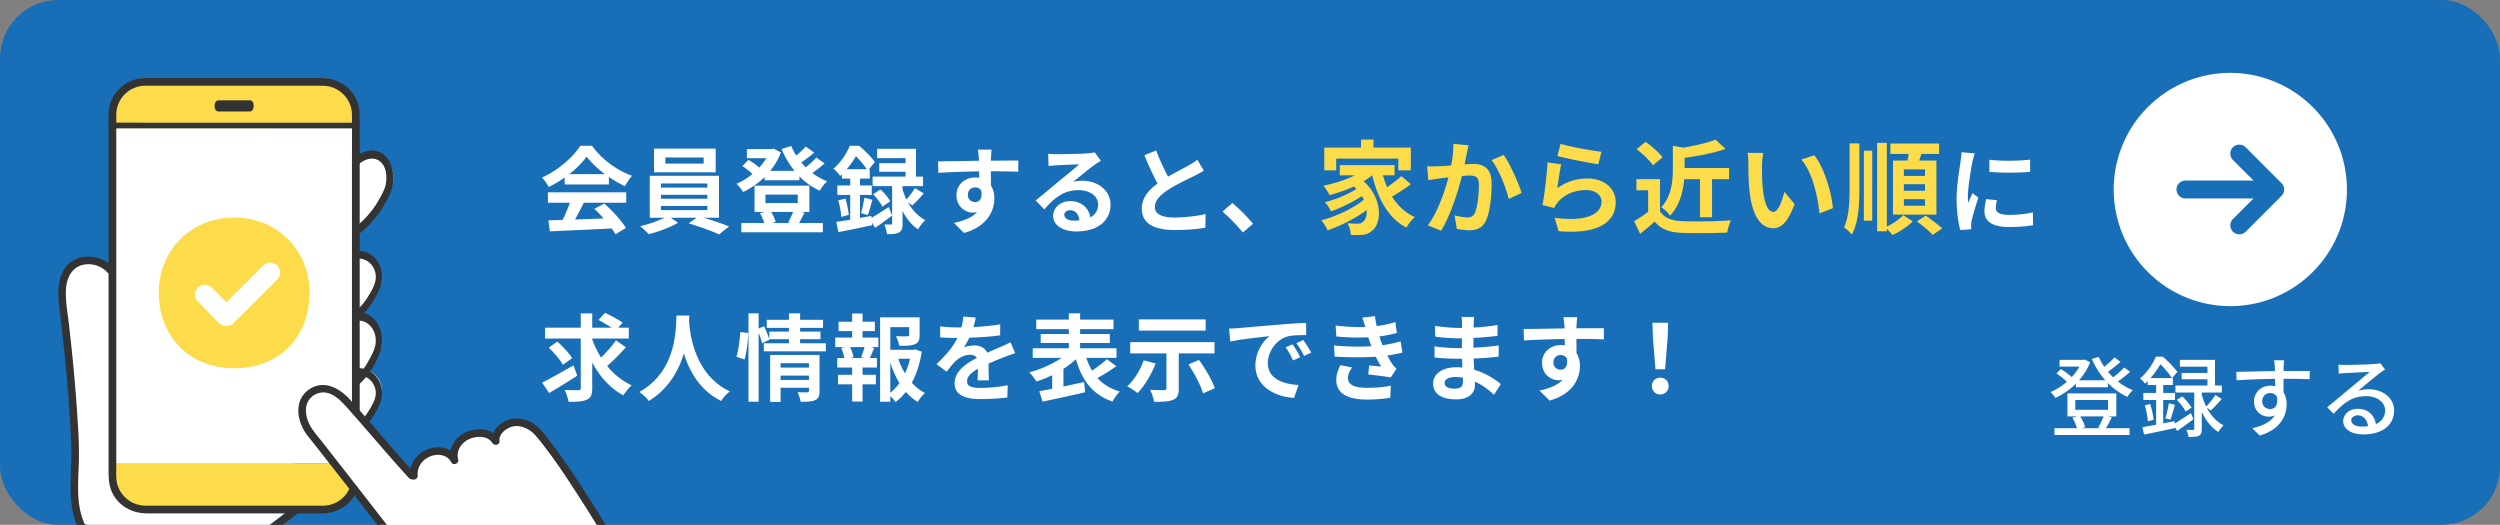 <svg xmlns="http://www.w3.org/2000/svg" width="343" height="72" fill="none"><rect width="100%" height="100%" fill="#808080" stroke="none"/><g clip-path="url(#a)"><rect width="343" height="72" fill="#186FB7" rx="8"/><path fill="#fff" d="m227.127 50.659-.351-4.446-.065-1.937h2.158l-.065 1.937-.351 4.446h-1.326Zm.663 3.458c-.663 0-1.144-.468-1.144-1.144 0-.69.494-1.157 1.144-1.157.65 0 1.144.468 1.144 1.157 0 .676-.494 1.144-1.144 1.144Zm-11.401-10.595c-.026.208-.078.91-.091 1.118 0 .104 0 .247-.013.403 1.313 0 3.094-.026 3.77-.013l-.013 1.534c-.78-.039-1.989-.065-3.757-.065 0 .663.013 1.378.013 1.95.312.494.468 1.105.468 1.781 0 1.69-.988 3.848-4.16 4.732l-1.391-1.378c1.313-.273 2.457-.702 3.172-1.482a2.78 2.78 0 0 1-.585.065c-1.001 0-2.236-.806-2.236-2.392 0-1.469 1.183-2.431 2.6-2.431.182 0 .351.013.52.039 0-.286 0-.585-.013-.871-1.963.026-3.991.104-5.59.195l-.039-1.573c1.482 0 3.848-.052 5.616-.078-.013-.169-.013-.299-.026-.403-.039-.533-.091-.975-.13-1.131h1.885Zm-3.263 6.227c0 .598.481.975 1.001.975.546 0 1.027-.416.845-1.56-.182-.299-.494-.455-.845-.455-.507 0-1.001.351-1.001 1.04Zm-14.924 2.781c0 .495.468.794 1.365.794.689 0 1.144-.195 1.144-.95 0-.142 0-.324-.013-.558a7.22 7.22 0 0 0-1.066-.091c-.923 0-1.43.364-1.43.806Zm4.069-9.047a8.78 8.78 0 0 0-.078.923c-.013.13-.013.325-.013.533a27.246 27.246 0 0 0 3.289-.351l-.013 1.495c-.858.104-2.041.22-3.302.286v1.339a39.999 39.999 0 0 0 3.471-.312l-.013 1.534c-1.17.13-2.184.22-3.432.26.026.494.052 1.027.091 1.547 1.638.468 2.886 1.339 3.64 1.963l-.936 1.456c-.702-.65-1.586-1.34-2.626-1.807.013.182.013.338.013.48 0 1.106-.845 1.964-2.561 1.964-2.08 0-3.172-.793-3.172-2.171 0-1.313 1.209-2.236 3.211-2.236.273 0 .546.013.806.039-.026-.403-.039-.82-.052-1.21h-.676c-.754 0-2.236-.064-3.094-.168l-.013-1.534c.845.156 2.444.247 3.133.247h.624c0-.43 0-.897.013-1.34h-.481c-.819 0-2.327-.116-3.185-.233l-.039-1.482c.936.156 2.418.286 3.211.286h.507v-.611c0-.247-.026-.65-.078-.897h1.755Zm-19.253 3.913c1.937.182 3.692.195 5.135.104-.065-.156-.117-.312-.169-.455-.104-.3-.182-.546-.26-.767a30.395 30.395 0 0 1-4.381-.117l-.091-1.495c1.547.182 2.873.234 4.069.195a47.82 47.82 0 0 0-.416-1.287l1.742-.195c.065.468.143.923.234 1.365a14.942 14.942 0 0 0 2.561-.56l.208 1.496c-.715.195-1.534.364-2.392.48.065.209.13.417.195.612.065.182.143.377.221.585 1.066-.13 1.846-.351 2.483-.52l.26 1.534c-.598.156-1.3.299-2.08.403.221.416.442.819.676 1.157.169.247.351.442.585.663l-.793 1.196c-.728-.143-2.132-.312-3.081-.416l.13-1.235c.546.052 1.248.117 1.638.156-.273-.455-.52-.91-.728-1.352-1.599.104-3.692.104-5.655-.013l-.091-1.534Zm2.496 3.016c-.312.429-.572.884-.572 1.443 0 .962.91 1.352 2.626 1.352 1.235 0 2.34-.104 3.263-.286l-.091 1.65c-.91.157-2.093.248-3.159.248-2.6 0-4.212-.767-4.238-2.626-.026-.832.26-1.47.559-2.093l1.612.312Zm-16.887-5.33a19.66 19.66 0 0 0 1.274-.065c1.092-.091 3.237-.286 5.616-.481a87.435 87.435 0 0 1 3.679-.234l.013 1.664c-.702.013-1.82.013-2.509.182-1.573.416-2.756 2.093-2.756 3.64 0 2.145 2.002 2.912 4.212 3.029l-.611 1.78c-2.73-.181-5.304-1.637-5.304-4.458 0-1.872 1.053-3.354 1.937-4.017-1.222.13-3.874.416-5.382.74l-.169-1.78Zm8.723 2.158c.325.468.793 1.26 1.04 1.768l-.988.442c-.325-.715-.598-1.222-1.014-1.807l.962-.403Zm1.456-.598c.325.455.819 1.222 1.092 1.729l-.975.468a11.436 11.436 0 0 0-1.066-1.755l.949-.442Zm-13.39-2.822v1.535h-9.165V43.82h9.165Zm-8.502 5.617 1.638.429c-.572 1.52-1.547 3.094-2.47 4.069a8.974 8.974 0 0 0-1.43-.923c.936-.858 1.807-2.236 2.262-3.575Zm9.711-.95h-4.901v4.824c0 .87-.182 1.3-.793 1.547-.598.247-1.456.273-2.587.273a6.65 6.65 0 0 0-.546-1.651c.741.039 1.651.052 1.898.039.247 0 .338-.065.338-.247v-4.784h-4.966V46.94h11.557v1.547Zm-3.575 1.509 1.456-.611c.858 1.196 1.794 2.769 2.158 3.874l-1.612.715c-.286-1.066-1.17-2.743-2.002-3.978Zm-11.18-.716 1.287.963a24.683 24.683 0 0 1-2.587 1.612c.767.858 1.781 1.495 3.068 1.859-.338.325-.78.949-1.001 1.378-2.743-.936-4.173-2.912-5.031-5.798-.494.468-1.079.91-1.703 1.313v2.418c.923-.195 1.898-.403 2.834-.611l.143 1.404c-2.041.48-4.225.936-5.837 1.287l-.455-1.43a93.934 93.934 0 0 0 1.768-.338v-1.86a14.9 14.9 0 0 1-2.158.859c-.221-.351-.663-.936-.988-1.248 1.547-.403 3.211-1.144 4.433-1.99h-3.952v-1.312h4.953v-.728h-3.861v-1.235h3.861v-.663h-4.472v-1.313h4.472v-.858h1.547v.858h4.576v1.313h-4.576v.663h4.069v1.235h-4.069v.728h4.992v1.313h-4.134a8.16 8.16 0 0 0 .78 1.742c.728-.481 1.508-1.066 2.041-1.56Zm-17.992-5.706c-.065.325-.156.754-.325 1.3 1.235-.065 2.535-.182 3.679-.377l-.013 1.508c-1.235.182-2.834.286-4.238.325a9.077 9.077 0 0 1-.741 1.326c.338-.156 1.04-.26 1.469-.26.793 0 1.443.338 1.729 1 .676-.311 1.222-.532 1.755-.766.507-.221.962-.43 1.443-.676l.65 1.508c-.416.117-1.105.377-1.547.546-.585.234-1.326.52-2.119.884.013.728.039 1.69.052 2.288h-1.56c.039-.39.052-1.014.065-1.586-.975.559-1.495 1.066-1.495 1.716 0 .715.611.91 1.885.91 1.105 0 2.548-.143 3.692-.364l-.052 1.677c-.858.117-2.457.22-3.679.22-2.041 0-3.549-.493-3.549-2.17 0-1.664 1.56-2.704 3.042-3.471-.195-.325-.546-.442-.91-.442-.728 0-1.534.416-2.028.897-.39.39-.767.858-1.209 1.43l-1.391-1.04c1.365-1.261 2.288-2.418 2.873-3.588h-.169c-.533 0-1.482-.026-2.197-.078V44.77c.663.104 1.625.156 2.288.156h.624c.143-.52.234-1.027.26-1.495l1.716.143Zm-15.314 5.551-.416-.117c.156-.39.351-.95.468-1.391h-1.976c.221.468.403 1.027.455 1.39l-.416.118h1.885Zm-.221-3.705v.897h2.171v1.3h-1.079l.507.13c-.221.48-.416.988-.598 1.378h.975v1.3h-1.976v1h1.833v1.3h-1.833v2.367h-1.43v-2.366h-1.937v-1.3h1.937v-1.001h-2.041v-1.3h.975a7.405 7.405 0 0 0-.429-1.391l.468-.117h-1.287v-1.3h2.314v-.897h-1.859v-1.274h1.859v-1.131h1.43v1.13h1.69v1.275h-1.69Zm3.809 4.329v4.134a6.736 6.736 0 0 0 1.248-1.326c-.507-.832-.923-1.781-1.248-2.808Zm2.704-.533h-1.612c.234.715.546 1.39.923 2.015a9.445 9.445 0 0 0 .689-2.015Zm.689-1.287.923.325c-.247 1.573-.702 3.029-1.365 4.25.533.586 1.131 1.08 1.807 1.418-.338.286-.78.832-1.001 1.222a6.833 6.833 0 0 1-1.625-1.378 7.177 7.177 0 0 1-1.417 1.39 4.486 4.486 0 0 0-.715-.805v.767h-1.404V43.535h5.421v2.444c0 .663-.143 1.04-.65 1.248-.494.208-1.196.22-2.145.22-.065-.415-.26-.948-.442-1.325.637.026 1.352.026 1.547.026.195-.013.26-.052.26-.195v-1.066h-2.587v3.107h3.133l.26-.065Zm-23.387 1.391-1.118-.377c.273-.884.468-2.34.533-3.393l1.092.143c-.026 1.079-.234 2.626-.507 3.627Zm4.94 2.808h3.887v-.598h-3.887v.598Zm3.887-2.301h-3.887v.61h3.887v-.61Zm1.456-1.131v4.953c0 .676-.13 1.04-.598 1.248-.455.22-1.105.22-2.002.22-.052-.376-.234-.935-.416-1.312.533.039 1.144.026 1.313.026.182 0 .247-.052.247-.208v-.43h-3.887v1.95h-1.43v-6.447h6.773Zm-2.665-1.6h3.536v1.106h-8.515v-1.105h3.445v-.56h-2.691l.026.066-1.014.494a10.869 10.869 0 0 0-.481-1.43v9.45h-1.391V42.99h1.391v2.08l.741-.312c.273.559.572 1.287.728 1.768v-1.027h2.691v-.52H105.2v-1.105h3.042v-.884h1.534v.884h3.146v1.105h-3.146v.52h2.795v1.04h-2.795v.559ZM92.81 43.288h1.769c-.013.208-.026.468-.04.74.105 1.795.755 7.398 5.604 9.673-.481.364-.95.897-1.196 1.313-2.938-1.456-4.394-4.134-5.122-6.526-.702 2.34-2.067 4.849-4.81 6.526-.273-.403-.78-.871-1.3-1.235 5.187-2.873 5.005-8.775 5.096-10.491Zm-14.13 6.838.52 1.417a93.647 93.647 0 0 1-3.861 2.379l-.962-1.43c1.079-.533 2.756-1.47 4.303-2.366Zm-.182-.988-1.261.91c-.364-.65-1.235-1.664-1.95-2.353l1.183-.832c.728.663 1.625 1.599 2.028 2.275Zm6.006-2.444 1.365.949a29.953 29.953 0 0 1-2.561 2.574c.923 1.13 2.054 2.054 3.367 2.652-.377.312-.884.936-1.144 1.378-1.82-.975-3.224-2.561-4.277-4.498v3.484c0 .91-.169 1.339-.715 1.586-.546.273-1.378.325-2.535.312-.065-.442-.299-1.157-.533-1.625.793.039 1.612.026 1.872.026.247 0 .338-.078.338-.312v-6.773H74.78v-1.495h4.901v-1.95h1.573v1.95h2.652a17.948 17.948 0 0 0-1.794-1.053l.897-.975c.78.364 1.872.936 2.418 1.352l-.598.676h1.443v1.495h-5.018v.13c.312.87.728 1.703 1.209 2.483.728-.702 1.534-1.612 2.041-2.366Zm188.439-24.781c1.599.22 4.186.156 5.59-.013v1.677c-1.599.143-3.952.156-5.59 0v-1.664Zm1.04 5.55c-.104.43-.156.742-.156 1.093 0 .572.494.923 1.82.923 1.157 0 2.119-.104 3.263-.338l.026 1.755c-.845.156-1.885.247-3.354.247-2.236 0-3.315-.793-3.315-2.132 0-.507.078-1.027.221-1.69l1.495.143Zm-3.042-6.421c-.104.273-.273.923-.325 1.157-.169.87-.624 3.47-.624 4.77 0 .248.013.586.052.846.195-.442.403-.897.585-1.326l.806.637c-.364 1.079-.793 2.496-.936 3.185a3.923 3.923 0 0 0-.065.61c0 .144.013.352.026.534l-1.508.104c-.26-.897-.507-2.483-.507-4.251 0-1.95.403-4.147.546-5.148.039-.364.117-.858.13-1.274l1.82.156Z"/><path fill="#FCDC4A" d="M264.109 24.14v-.896h-2.898v.896h2.898Zm0 2.03v-.896h-2.898v.896h2.898Zm0 2.058v-.896h-2.898v.896h2.898Zm-4.396-6.202h2.002c.056-.294.112-.616.154-.91h-2.506v-1.428h6.678v1.428h-2.408c-.112.308-.224.616-.322.91h2.366v7.42h-5.964v-7.42Zm-5.95 3.71v-6.062h1.344v6.076c0 2.478-.112 4.69-1.036 6.426a5.034 5.034 0 0 0-1.078-.966c.686-1.498.77-3.36.77-5.474Zm1.96 4.536v-9.604h1.148v9.604h-1.148Zm3.15-10.668v11.494c.84-.406 1.764-1.05 2.24-1.582l1.316.854c-.7.7-1.834 1.456-2.786 1.876a8.141 8.141 0 0 0-.77-.854v.336h-1.33V19.604h1.33Zm4.116 10.766 1.218-.784c.714.504 1.736 1.232 2.254 1.75l-1.302.896c-.448-.532-1.428-1.302-2.17-1.862Zm-21.07-9.38a11.327 11.327 0 0 0-.168 1.708c-.014.91 0 1.96.084 2.968.196 2.016.616 3.402 1.498 3.402.658 0 1.218-1.638 1.484-2.758l1.4 1.708c-.924 2.436-1.806 3.29-2.926 3.29-1.54 0-2.87-1.386-3.262-5.138-.14-1.288-.154-2.926-.154-3.78 0-.392-.028-.994-.112-1.428l2.156.028Zm7 .322c1.33 1.61 2.394 5.11 2.548 7.252l-1.834.714c-.224-2.254-.966-5.656-2.492-7.392l1.778-.574Zm-15.68 3.276h-2.17c-.14 1.652-.602 3.612-1.946 4.998-.224-.364-.812-.938-1.204-1.148 1.428-1.526 1.596-3.626 1.596-5.25v-3.192l1.428.266c1.652-.28 3.346-.672 4.424-1.106l1.372 1.274c-1.624.574-3.71.966-5.614 1.218v1.4h6.104v1.54h-2.338v5.222h-1.652v-5.222Zm-5.138-3.01-1.316 1.106c-.434-.672-1.428-1.596-2.254-2.212l1.232-1.008c.84.588 1.862 1.456 2.338 2.114Zm-.35 2.996v4.396c.574.938 1.624 1.316 3.08 1.372 1.638.07 4.788.028 6.65-.112a8.72 8.72 0 0 0-.518 1.68c-1.68.084-4.494.112-6.16.042-1.722-.07-2.87-.462-3.78-1.554a34.027 34.027 0 0 1-2.002 1.68l-.812-1.736c.602-.35 1.302-.812 1.918-1.288V26.1h-1.61v-1.526h3.234Zm-13.636-4.844c1.33.42 4.382.952 5.6 1.092l-.42 1.708c-1.414-.182-4.536-.84-5.628-1.12l.448-1.68Zm.084 2.814c-.182.77-.434 2.478-.532 3.276 1.274-.924 2.66-1.33 4.13-1.33 2.45 0 3.878 1.512 3.878 3.206 0 2.548-2.016 4.508-7.84 4.018l-.532-1.834c4.2.574 6.426-.448 6.426-2.226 0-.91-.868-1.582-2.086-1.582-1.582 0-3.01.588-3.892 1.652a3.392 3.392 0 0 0-.518.812l-1.61-.406c.28-1.372.602-4.116.7-5.852l1.876.266Zm-12.712-2.604c-.084.364-.182.812-.252 1.162-.098.42-.196.938-.294 1.442.462-.028.882-.056 1.176-.056 1.484 0 2.534.658 2.534 2.674 0 1.652-.196 3.92-.798 5.138-.462.98-1.246 1.288-2.296 1.288-.546 0-1.204-.098-1.68-.196l-.308-1.848c.546.154 1.344.294 1.722.294.462 0 .826-.14 1.05-.602.378-.798.56-2.492.56-3.878 0-1.12-.476-1.274-1.358-1.274-.224 0-.574.028-.966.056-.532 2.128-1.568 5.446-2.856 7.504l-1.82-.728c1.358-1.834 2.324-4.662 2.828-6.58-.504.056-.938.112-1.204.14-.392.07-1.134.168-1.554.238l-.168-1.904c.504.042.98.014 1.498 0a43.785 43.785 0 0 0 1.806-.112c.196-1.064.308-2.086.294-2.968l2.086.21Zm4.816 1.316c.868 1.204 2.044 3.878 2.464 5.208l-1.778.826c-.364-1.554-1.358-4.088-2.352-5.32l1.666-.714Zm-22.974.504v1.61h-1.638v-3.122h5.04v-1.092h1.708v1.092h5.124v3.122h-1.708v-1.61h-8.526Zm8.932 2.394 1.302 1.12a25.433 25.433 0 0 1-2.576 1.694c.77 1.232 1.806 2.226 3.122 2.814-.364.322-.896.98-1.162 1.442-2.492-1.33-3.878-3.906-4.676-7.168h-.028a9 9 0 0 1-1.162.812c2.632 2.296 2.534 5.782 1.148 6.79-.518.448-.98.588-1.708.588-.35.014-.784 0-1.19-.028-.028-.462-.168-1.134-.476-1.596.532.042.98.07 1.344.07.35 0 .616-.042.84-.294.322-.252.518-.826.462-1.568-1.526 1.12-3.598 2.17-5.348 2.772-.196-.42-.56-1.022-.868-1.386 2.016-.504 4.452-1.652 5.838-2.828-.084-.168-.168-.336-.266-.49-1.19.798-2.912 1.638-4.242 2.1-.182-.364-.532-.938-.84-1.26 1.414-.336 3.276-1.106 4.326-1.82-.112-.112-.224-.224-.35-.336-1.064.49-2.212.896-3.318 1.19a9.871 9.871 0 0 0-.854-1.302c1.498-.294 3.052-.784 4.284-1.414h-2.044v-1.4h7.518v1.4h-1.596c.154.56.35 1.106.574 1.624.7-.476 1.442-1.05 1.946-1.526Z"/><path fill="#fff" d="M170.524 31.897a25.474 25.474 0 0 0-2.795-2.873l1.352-1.17c.923.754 2.184 2.041 2.834 2.847l-1.391 1.196ZM158.63 20.639c.494 1.352 1.105 2.6 1.625 3.6 1.066-.623 2.197-1.182 2.808-1.533.494-.286.871-.507 1.209-.793l.897 1.508c-.39.234-.806.455-1.287.702-.806.403-2.444 1.157-3.627 1.924-1.079.715-1.807 1.456-1.807 2.366 0 .936.897 1.43 2.704 1.43 1.339 0 3.094-.195 4.251-.481l-.026 1.872c-1.105.195-2.483.325-4.173.325-2.587 0-4.55-.715-4.55-2.951 0-1.43.91-2.51 2.158-3.432-.598-1.105-1.222-2.496-1.807-3.874l1.625-.663Zm-12.61 8.827c0 .48.533.806 1.313.806.273 0 .52-.013.754-.04-.078-.844-.559-1.39-1.261-1.39-.494 0-.806.299-.806.624Zm-2.21-8.372c.364.052.819.065 1.183.065.689 0 3.471-.052 4.212-.117.533-.052.832-.091.988-.143l.845 1.157c-.299.195-.611.377-.91.598-.702.494-2.067 1.638-2.886 2.288a5.078 5.078 0 0 1 1.235-.143c2.21 0 3.887 1.378 3.887 3.276 0 2.054-1.56 3.679-4.706 3.679-1.807 0-3.172-.832-3.172-2.132 0-1.053.949-2.028 2.327-2.028 1.612 0 2.587.988 2.769 2.223.715-.377 1.079-.975 1.079-1.768 0-1.17-1.17-1.963-2.704-1.963-1.989 0-3.289 1.053-4.68 2.639l-1.183-1.222c.923-.741 2.496-2.067 3.263-2.704.728-.598 2.08-1.69 2.717-2.25-.663.014-2.457.092-3.146.13a22.42 22.42 0 0 0-1.066.105l-.052-1.69Zm-7.761-.572c-.026.208-.078.91-.091 1.118 0 .104 0 .247-.013.403 1.313 0 3.094-.026 3.77-.013l-.013 1.534c-.78-.039-1.989-.065-3.757-.065 0 .663.013 1.378.013 1.95.312.494.468 1.105.468 1.781 0 1.69-.988 3.848-4.16 4.732l-1.391-1.378c1.313-.273 2.457-.702 3.172-1.482a2.78 2.78 0 0 1-.585.065c-1.001 0-2.236-.806-2.236-2.392 0-1.469 1.183-2.431 2.6-2.431.182 0 .351.013.52.039 0-.286 0-.585-.013-.871-1.963.026-3.991.104-5.59.195l-.039-1.573c1.482 0 3.848-.052 5.616-.078-.013-.169-.013-.299-.026-.403-.039-.533-.091-.975-.13-1.131h1.885Zm-3.263 6.227c0 .598.481.975 1.001.975.546 0 1.027-.416.845-1.56-.182-.299-.494-.455-.845-.455-.507 0-1.001.351-1.001 1.04Zm-16.614-3.536h2.743c-.364-.533-.936-1.261-1.482-1.781-.325.559-.741 1.17-1.261 1.781Zm3.38 6.409.026.26c.65-.377 1.508-.923 2.353-1.482l.468 1.17a57.838 57.838 0 0 1-2.34 1.69l-.429-.741.039.377c-1.612.338-3.328.702-4.641.949l-.286-1.404c.546-.078 1.196-.182 1.911-.299v-3.393h-1.768v-1.3h1.768V24.5h-1.144v-.585c-.078.078-.169.156-.247.234-.195-.299-.624-.806-.923-1.001 1.092-.923 1.846-2.145 2.249-3.146h1.274c.767.637 1.716 1.56 2.171 2.236l-.819.975h.117V24.5h-1.339v.949h1.612v1.3h-1.612v3.146l1.56-.273Zm5.629-1.443-.611-.403c.546.962 1.326 1.872 2.379 2.418-.312.273-.767.871-.988 1.274-.923-.598-1.625-1.534-2.132-2.509v1.703c0 .65-.091 1.014-.494 1.222-.403.221-.91.247-1.638.247-.039-.39-.195-.936-.364-1.339.364.026.754.013.884.013.143 0 .182-.039.182-.169V25.54h-2.678v-1.313h4.524v-.663h-3.614v-1.17h3.614v-.702h-3.9v-1.274h5.33v3.809h.962v1.313h-2.808v.429c.13.442.299.923.533 1.391.403-.442.884-1.079 1.17-1.56l1.209.741a24.484 24.484 0 0 1-1.56 1.638Zm-10.166-.689.988-.247c.208.715.39 1.638.455 2.236l-1.04.286c-.026-.624-.208-1.56-.403-2.275Zm4.056 2.015-.936-.26a15.94 15.94 0 0 0 .455-2.106l1.118.273c-.234.728-.442 1.56-.637 2.093Zm.715-2.86 1.014-.65c.52.455 1.092 1.144 1.339 1.638l-1.079.715c-.221-.481-.78-1.196-1.274-1.703Zm-10.972 2.431h-3.016c.286.442.52.988.624 1.378l-.494.143h2.561l-.351-.078c.221-.39.494-.975.676-1.443Zm-3.796-2.38v1.158h4.433v-1.157h-4.433Zm4.862 2.38.507.104c-.273.533-.533 1.04-.754 1.417h3.263v1.274h-11.18v-1.274h3.146a6.22 6.22 0 0 0-.598-1.352l.676-.17h-1.417v-3.6h7.527v3.6h-1.17Zm2.119-7.462 1.131.806a20.28 20.28 0 0 1-1.677 1.326 9.193 9.193 0 0 0 2.041 1.13c-.351.287-.793.885-1.027 1.288a9.243 9.243 0 0 1-2.782-1.963v.533h-4.784v-.442a11.429 11.429 0 0 1-2.938 2.054c-.208-.338-.611-.871-.923-1.131.754-.312 1.508-.78 2.197-1.34a9.056 9.056 0 0 0-1.391-1.091l.845-.845c.494.286 1.105.689 1.469 1.053.377-.403.702-.845.975-1.287h-2.665v-1.248h3.406l.26-.065 1.001.52a8.751 8.751 0 0 1-1.469 2.535h3.341a12.554 12.554 0 0 1-1.781-3.003l1.326-.416c.195.455.416.897.689 1.313.481-.39.962-.845 1.3-1.235l1.17.832c-.559.468-1.209.962-1.781 1.352.195.234.403.455.611.663.533-.416 1.092-.923 1.456-1.34Zm-15.458.832V21.6H91.29v.845h5.251Zm1.651-2.054v3.25H89.73v-3.25h8.462Zm-7.513 7.865v.572h6.37v-.572h-6.37Zm0-1.534v.546h6.37v-.546h-6.37Zm0-1.547v.559h6.37v-.56h-6.37Zm7.968 4.693h-2.106c1.222.364 2.588.832 3.485 1.196l-1.365 1.092c-1.002-.468-2.796-1.105-4.174-1.508l1.093-.78h-3.55l1.001.702c-1.053.61-2.717 1.235-4.03 1.56-.285-.325-.819-.806-1.17-1.105 1.132-.247 2.47-.715 3.355-1.157h-2.042v-5.746h9.503v5.746Zm-20.539-5.98h4.875c-1.001-.754-1.898-1.599-2.496-2.405-.56.793-1.391 1.638-2.38 2.405Zm-.637 1.417v-.949a15.01 15.01 0 0 1-2.197 1.3 6.04 6.04 0 0 0-.91-1.3c2.21-.975 4.277-2.821 5.252-4.355h1.612c1.378 1.911 3.445 3.393 5.499 4.121-.39.403-.728.962-1.001 1.417a15.71 15.71 0 0 1-2.184-1.261v1.027H77.47Zm-2.301 2.509v-1.43h10.75v1.43h-5.823a75.934 75.934 0 0 1-1.196 2.301c1.248-.039 2.587-.091 3.913-.143a15.495 15.495 0 0 0-1.274-1.326l1.365-.715c1.157 1.014 2.366 2.366 2.977 3.341l-1.443.871a6.892 6.892 0 0 0-.52-.806c-3.055.169-6.266.299-8.476.403l-.208-1.508 1.963-.065c.35-.728.715-1.586.988-2.353H75.17ZM50.583 57.407c.388-.482.744-.991 1.065-1.523.365-.535.62-1.14.75-1.78a3.232 3.232 0 0 0-.212-1.593 3.13 3.13 0 0 0-.946-1.275 3.134 3.134 0 0 0-3.44-.354c-.825.423-1.485 1.121-2.075 1.852a9.001 9.001 0 0 0-1.333 2.108 4.511 4.511 0 0 0-.355 2.463c.042.364.154.716.33 1.034.177.319.413.597.696.819a2.566 2.566 0 0 0 2.004.526 4.204 4.204 0 0 0 1.672-.616 7.366 7.366 0 0 0 1.844-1.66Zm0-15.89c.388-.442.744-.908 1.065-1.396.365-.49.62-1.046.75-1.632a2.737 2.737 0 0 0-.212-1.46 2.902 2.902 0 0 0-.946-1.169 3.378 3.378 0 0 0-3.44-.324c-.825.388-1.485 1.028-2.075 1.697a8.189 8.189 0 0 0-1.333 1.933 3.826 3.826 0 0 0-.355 2.257c.042.334.154.657.33.948.177.292.413.548.696.751.283.204.606.351.95.434.344.083.703.1 1.054.049a4.449 4.449 0 0 0 1.672-.566 7.183 7.183 0 0 0 1.844-1.522Z"/><path fill="#fff" d="M50.583 50.515c.388-.482.744-.991 1.065-1.523.365-.535.62-1.14.75-1.781a3.232 3.232 0 0 0-.212-1.592 3.13 3.13 0 0 0-.946-1.276 3.133 3.133 0 0 0-3.44-.354c-.825.424-1.485 1.122-2.075 1.853a9.001 9.001 0 0 0-1.333 2.108 4.511 4.511 0 0 0-.355 2.463c.042.364.154.716.33 1.034.177.318.413.597.696.819a2.602 2.602 0 0 0 2.004.526 4.205 4.205 0 0 0 1.672-.616 7.36 7.36 0 0 0 1.844-1.661Zm-4.697-25.692c-.4.46-.766.944-1.096 1.452a4.45 4.45 0 0 0-.77 1.696 2.872 2.872 0 0 0 .216 1.516c.209.48.544.898.974 1.216a3.445 3.445 0 0 0 3.54.337c.848-.404 2.568-1.928 3.175-2.624a16.364 16.364 0 0 0 1.615-2.357 3.838 3.838 0 0 0 .343-2.454 2.492 2.492 0 0 0-.438-1.064 2.631 2.631 0 0 0-.88-.774 3.014 3.014 0 0 0-1.778-.32 4.551 4.551 0 0 0-1.721.587c-.728.41-2.634 2.17-3.18 2.79ZM11.47 71.882c-1.616-3.275-.735-7.287-.904-11.021-.246-5.397-.638-10.313-1.644-18.457-.201-1.628-.335-3.258.441-4.71.777-1.451 2.51-2.006 4.122-1.579 1.457.386 2.33 1.277 2.885 2.655l26.86 27.957A63.625 63.625 0 0 1 31.295 75.8l-19.824-3.918Z"/><path fill="#fff" d="m47.661 17.594-31.907.002h-.095v45.95h.095l32.805-.003h.032V17.595h-.93v-.001Z"/><path fill="#fff" d="M69.469 88.819c-3.709-.315-8.323-1.284-11.586-3.447-1.365-.906-4.434-4.264-7.835-7.53-1.04-.998-1.6-2.16-1.196-3.535.117-.39.332-.744.625-1.03a2.433 2.433 0 0 1 1.05-.6 8.322 8.322 0 0 1 1.913-.32l.129-.012c-2.769-3.599-6.962-9.06-9.79-12.692-1.02-1.313-1.82-4.032.017-5.43 1.782-1.355 3.596-.327 4.919 1.123 2.101 2.305 6.695 7.837 8.866 10.19-.116-1.32.59-2.595 2.256-3.178 1.301-.456 2.722-.06 3.316 1.08-.37-1.183.295-2.645 1.72-3.3 1.425-.656 3.172-.503 3.915.709-.136-1.142.91-2.04 1.938-2.402 1.105-.39 2.767-.046 3.98 1.384 2.359 2.781 4.27 5.711 5.93 8.244 2.423 3.7 4.07 6.49 4.949 8.062L69.469 88.82Z"/><path fill="#fff" d="M69.469 88.819c-3.709-.315-8.323-1.284-11.586-3.447-1.365-.906-4.434-4.264-7.835-7.53-1.04-.998-1.6-2.16-1.196-3.535.117-.39.332-.744.625-1.03a2.433 2.433 0 0 1 1.05-.6 8.322 8.322 0 0 1 1.913-.32l.129-.012c-2.769-3.599-6.962-9.06-9.79-12.692-1.02-1.313-1.82-4.032.017-5.43 1.782-1.355 3.596-.327 4.919 1.123 2.101 2.305 6.695 7.837 8.866 10.19-.116-1.32.59-2.595 2.256-3.178 1.301-.456 2.722-.06 3.316 1.08-.37-1.183.295-2.645 1.72-3.3 1.425-.656 3.172-.503 3.915.709-.136-1.142.91-2.04 1.938-2.402 1.105-.39 2.767-.046 3.98 1.384 2.359 2.781 4.27 5.711 5.93 8.244 2.423 3.7 4.07 6.49 4.949 8.062L69.469 88.82Z"/><path fill="#FCDC4A" d="M46.01 63.544c-10.193 0-22.194 0-30.351.002v1.735c0 .577.116 1.148.343 1.68.226.533.558 1.017.976 1.425.418.407.915.73 1.462.951.546.22 1.132.334 1.724.334h24.221c.913 0 1.803-.27 2.554-.775a4.407 4.407 0 0 0 1.652-2.049l-2.581-3.303Zm2.58-47.668c0-.68-.115-1.352-.34-1.98a5.296 5.296 0 0 0-.967-1.68 4.485 4.485 0 0 0-1.448-1.121 3.938 3.938 0 0 0-1.709-.394H20.123c-.586 0-1.167.134-1.708.394a4.485 4.485 0 0 0-1.449 1.122 5.296 5.296 0 0 0-.968 1.679 5.9 5.9 0 0 0-.34 1.98v1.718l32.933-.001v-1.717ZM32.123 29.848c-6.113 0-10.338 4.72-10.338 10.243 0 6.18 4.316 10.435 10.339 10.435 6.255 0 10.339-4.296 10.339-10.435 0-5.561-4.248-10.243-10.34-10.243Zm5.908 8.498a370.863 370.863 0 0 1-6.027 6.01 1.385 1.385 0 0 1-1.924 0c-.984-.982-1.947-1.983-2.931-2.965a1.356 1.356 0 0 1 1.483-2.217c.165.07.315.171.441.299.665.663 1.322 1.334 1.98 2.004a449.552 449.552 0 0 0 5.053-5.05 1.361 1.361 0 0 1 2.22 1.479 1.354 1.354 0 0 1-.295.44Z"/><path fill="#333" d="M31.774 76.491a63.97 63.97 0 0 0 8.982-5.994c.524-.416-.237-1.112-.758-.699a62.387 62.387 0 0 1-8.765 5.84c-.592.325-.054 1.18.54.853Zm-20.132-4.549c-1.246-2.634-.904-5.711-.822-8.534.07-2.432-.109-4.872-.271-7.298-.165-2.464-.38-4.923-.63-7.379a301.976 301.976 0 0 0-.476-4.366c-.18-1.569-.497-3.183-.382-4.767.1-1.39.715-2.787 2.125-3.214a3.532 3.532 0 0 1 1.94.006c.634.182 1.206.54 1.65 1.03.454.507 1.194-.244.742-.748-1.842-2.053-5.602-2.031-6.909.615-.72 1.458-.677 3.09-.498 4.667.187 1.653.39 3.303.57 4.956.288 2.669.542 5.342.738 8.02.085 1.162.16 2.326.224 3.49.07 1.275.155 2.554.15 3.83-.013 3.417-.568 7.028.944 10.226a.53.53 0 0 0 .717.19.54.54 0 0 0 .188-.724Zm38.895-13.915a11.98 11.98 0 0 0 1.429-2.263 3.97 3.97 0 0 0 .404-2.48c-.309-1.72-1.815-2.911-3.34-2.743a.427.427 0 0 0-.307.15.538.538 0 0 0-.002.7.418.418 0 0 0 .309.147c1.177-.13 2.316.725 2.506 2.088.091.648-.124 1.243-.408 1.793a11.19 11.19 0 0 1-1.212 1.903c-.381.472.238 1.179.62.705ZM49.25 43.549a7.476 7.476 0 0 0 1.61-1.737c.49-.686.908-1.44 1.246-2.246.302-.71.39-1.52.248-2.296-.14-.777-.502-1.472-1.024-1.971-.646-.622-1.47-.924-2.3-.843a.42.42 0 0 0-.307.156.576.576 0 0 0-.002.73.41.41 0 0 0 .308.153c1.33-.149 2.682 1.093 2.514 2.778-.088.888-.63 1.729-1.06 2.43a7.11 7.11 0 0 1-1.675 1.948c-.472.361-.033 1.261.442.897Z"/><path fill="#333" d="M49.028 44.007c1.33-.165 2.674 1.179 2.515 2.997-.082.95-.614 1.848-1.036 2.599a7.592 7.592 0 0 1-1.7 2.156c-.473.39-.034 1.365.443.972a7.866 7.866 0 0 0 1.638-1.923c.488-.744.903-1.563 1.236-2.437a4.765 4.765 0 0 0 .21-2.56c-.158-.792-.51-1.498-1.003-2.015-.646-.676-1.471-1.004-2.302-.915a.41.41 0 0 0-.306.17.667.667 0 0 0-.003.79.4.4 0 0 0 .31.166h-.002Zm.264-21.547c.752-.593 1.81-.976 2.662-.444.737.461 1.039 1.334 1.053 2.286a4.233 4.233 0 0 1-.213 1.483c-.197.488-.426.956-.685 1.4-.395.745-.86 1.434-1.39 2.053a11.054 11.054 0 0 1-1.902 1.861c-.521.367-.048 1.332.475.964a11.968 11.968 0 0 0 2.024-1.956 12.89 12.89 0 0 0 1.651-2.443c.303-.522.558-1.08.762-1.666.177-.604.25-1.243.214-1.88-.055-1.212-.485-2.319-1.376-2.972-1.159-.849-2.668-.503-3.75.35-.502.396-.03 1.364.476.964Zm-19.339-7.164c1.447 0 2.895 0 4.343-.003.678 0 .679-1.528 0-1.528-1.448 0-2.896 0-4.343.003-.678 0-.68 1.528 0 1.528Z"/><path fill="#333" d="M49.35 56.284V16.5a9.453 9.453 0 0 0-.092-1.717c-.432-2.365-2.601-4.063-4.988-4.077-2.02-.013-4.042 0-6.063 0H20.189a6.484 6.484 0 0 0-1.27.106 5.067 5.067 0 0 0-2.899 1.76 5.01 5.01 0 0 0-1.125 3.184c-.002.222 0 .443 0 .664v48.304c0 1.05.075 2.055.578 3.018.906 1.734 2.724 2.692 4.654 2.692H43.95c.913.03 1.82-.16 2.644-.55a4.923 4.923 0 0 0 1.51-1.174c.208-.238.394-.494.556-.765.151-.257.392-.628.392-.931 0-.678-1.06-.68-1.06 0 0-.144-.042.015-.057.038-.045.066-.074.15-.11.22a4.008 4.008 0 0 1-2.489 1.973c-.661.177-1.348.136-2.027.136H20.05a4.075 4.075 0 0 1-2.597-.892 4.028 4.028 0 0 1-1.43-2.332 9.314 9.314 0 0 1-.069-1.806V15.75a3.968 3.968 0 0 1 .96-2.6 4.05 4.05 0 0 1 3.038-1.389h22.672c.554 0 1.109-.004 1.663 0 1.06.01 2.075.434 2.824 1.18a4.001 4.001 0 0 1 1.178 2.809c.016 2.285 0 4.57 0 6.856v33.679c0 .678 1.061.679 1.061 0Z"/><path fill="#333" d="M15.408 17.587h29.091c1.411 0 2.824.016 4.235 0h.108c.686 0 .687-.752 0-.752H19.717c-1.401 0-2.805-.016-4.205 0h-.104c-.686 0-.687.752 0 .752ZM55.443 75.03c-1.368-1.737-2.72-3.486-4.08-5.23a5050.71 5050.71 0 0 0-6.066-7.777c-.475-.607-.95-1.213-1.426-1.818a15.616 15.616 0 0 1-1.203-1.594c-.64-1.076-1.023-2.595-.295-3.708.224-.331.53-.603.889-.79a2.5 2.5 0 0 1 1.168-.276c.865.03 1.647.561 2.256 1.12.48.463.937.95 1.367 1.46.472.53.94 1.061 1.405 1.596 2.03 2.325 4.023 4.683 6.098 6.969.189.208.38.415.571.621.458.49 1.202-.238.745-.727-2.107-2.258-4.09-4.627-6.115-6.954-.917-1.054-1.832-2.112-2.78-3.14-1.313-1.426-3.277-2.6-5.216-1.564a3.394 3.394 0 0 0-1.661 1.943 4.327 4.327 0 0 0-.025 2.296c.165.704.461 1.372.874 1.972.411.59.89 1.141 1.334 1.708 2.088 2.659 4.17 5.323 6.243 7.992a13060.598 13060.598 0 0 0 5.006 6.422.557.557 0 0 0 .721.185.507.507 0 0 0 .19-.704v-.002Z"/><path fill="#333" d="M69.503 88.547a33.58 33.58 0 0 1-6.15-1.08c-1.941-.54-3.902-1.275-5.552-2.433a.562.562 0 0 1-.09-.067l-.173-.138a14.033 14.033 0 0 1-.38-.32c-.299-.26-.59-.53-.878-.803-.734-.692-1.449-1.403-2.164-2.113-.854-.848-1.706-1.698-2.567-2.538a150.21 150.21 0 0 0-1.383-1.334c-.378-.34-.7-.735-.954-1.172-.46-.835-.466-2.004.243-2.716.665-.667 1.757-.75 2.695-.824a.552.552 0 0 0 .372-.156.526.526 0 0 0 .16-.363.517.517 0 0 0-.158-.366.542.542 0 0 0-.374-.153c-.975.077-2.107.173-2.942.724a3.17 3.17 0 0 0-1.057 1.204 3.084 3.084 0 0 0-.321 1.554c.044 1.119.649 2.09 1.44 2.865.96.939 1.933 1.864 2.886 2.81 1.462 1.449 2.886 2.97 4.467 4.3 1.538 1.294 3.491 2.112 5.402 2.728a33.646 33.646 0 0 0 7.478 1.43.542.542 0 0 0 .375-.154.517.517 0 0 0 .157-.366.524.524 0 0 0-.16-.364.549.549 0 0 0-.372-.155ZM57.304 65.284c-.09-1.166.53-2.112 1.597-2.608 1.052-.49 2.418-.364 3.01.744.28.523 1.12.165.954-.403-.334-1.15.451-2.303 1.52-2.777 1.01-.448 2.51-.502 3.17.549.255.406 1.026.283.974-.264-.075-.788.478-1.371 1.126-1.733a2.461 2.461 0 0 1 1.795-.273 3.82 3.82 0 0 1 2.054 1.272c.705.807 1.354 1.67 1.99 2.531 1.201 1.63 2.32 3.32 3.421 5.02a201.343 201.343 0 0 1 3.194 5.067 111.43 111.43 0 0 1 2.27 3.899c.327.588 1.228.062.902-.529-1.684-3.051-3.545-6.004-5.439-8.928-1.183-1.827-2.386-3.641-3.69-5.384-.345-.463-.697-.92-1.056-1.373a14.694 14.694 0 0 0-1.1-1.308 4.649 4.649 0 0 0-2.371-1.298 3.643 3.643 0 0 0-2.632.478c-.883.542-1.612 1.47-1.509 2.558l.974-.264c-.97-1.543-2.998-1.627-4.527-.957-1.502.658-2.551 2.348-2.073 3.991l.955-.403c-.838-1.57-2.765-1.845-4.283-1.19-1.436.62-2.393 1.991-2.271 3.582a.537.537 0 0 0 .522.524.525.525 0 0 0 .523-.524v.001Z"/><path fill="#fff" d="M306 10a16.002 16.002 0 0 0-15.693 19.121A16 16 0 0 0 322 26a16.018 16.018 0 0 0-16-16Zm7.025 16.87-4.923 4.924a1.233 1.233 0 0 1-2.102-.871c0-.326.13-.64.36-.87l2.824-2.822h-9.338c-.326 0-.64-.13-.869-.36a1.226 1.226 0 0 1 0-1.741c.229-.231.543-.36.869-.36h9.338l-2.824-2.822a1.235 1.235 0 0 1 0-1.742 1.23 1.23 0 0 1 1.742 0l4.923 4.923c.114.114.205.25.266.4a1.212 1.212 0 0 1 0 .942c-.061.15-.152.285-.266.4Zm9.567 30.798c0 .528.588.852 1.44.852.3 0 .588-.012.852-.048-.096-.876-.624-1.488-1.416-1.488-.504 0-.876.324-.876.684Zm-1.752-7.644c.3.036.672.048.96.048.624 0 3.36-.072 4.008-.132.42-.036.636-.06.768-.108l.66.864a9.395 9.395 0 0 0-.756.516c-.612.456-2.088 1.704-2.94 2.4.48-.144.96-.204 1.44-.204 2.004 0 3.492 1.236 3.492 2.916 0 1.908-1.524 3.276-4.224 3.276-1.656 0-2.76-.732-2.76-1.824 0-.888.792-1.692 1.98-1.692 1.488 0 2.34.96 2.496 2.1.828-.36 1.272-1.008 1.272-1.884 0-1.128-1.104-1.944-2.604-1.944-1.92 0-3.048.9-4.464 2.412l-.876-.888c.936-.768 2.436-2.028 3.144-2.616.672-.552 2.064-1.704 2.664-2.232-.636.024-2.712.12-3.336.156-.3.012-.612.036-.888.072l-.036-1.236Zm-7.452-.6c-.036.156-.072.708-.072.876-.012.144-.012.36-.012.6h3.6l-.024 1.128c-.708-.036-1.848-.06-3.588-.06.012.648.012 1.344.012 1.884.276.432.42.984.42 1.596 0 1.596-.852 3.48-3.696 4.308l-1.02-1.008c1.416-.312 2.52-.84 3.096-1.764-.24.12-.528.18-.84.18-.972 0-2.016-.72-2.016-2.088 0-1.26 1.02-2.16 2.232-2.16.24 0 .468.024.672.084 0-.312-.012-.672-.012-1.02a110.33 110.33 0 0 0-5.28.192l-.036-1.152c1.356-.024 3.588-.084 5.304-.108-.012-.264-.012-.468-.024-.612a14.609 14.609 0 0 0-.096-.876h1.38Zm-3.012 5.628c0 .66.516 1.068 1.092 1.068.624 0 1.092-.492.936-1.62-.192-.396-.54-.576-.936-.576-.552 0-1.092.408-1.092 1.128Zm-15.324-3.18h2.94a12.374 12.374 0 0 0-1.584-1.896c-.336.576-.78 1.248-1.356 1.896Zm5.544 4.8.336.84a53.97 53.97 0 0 1-2.22 1.62l-.288-.504.012.096c-1.5.324-3.072.66-4.272.9l-.228-1.02a77.59 77.59 0 0 0 1.884-.336v-3.384h-1.752v-.972h1.752V52.82h-1.152v-.528c-.12.108-.24.228-.372.348a3.2 3.2 0 0 0-.684-.708c1.044-.888 1.788-2.064 2.172-3h.948c.708.612 1.584 1.5 2.004 2.1l-.72.84h.096v.948h-1.32v1.092h1.62v.972h-1.62v3.204l1.56-.3.024.324c.6-.372 1.404-.9 2.22-1.44Zm-6.324-1.056.732-.192c.228.708.42 1.584.468 2.172l-.792.204c-.024-.588-.204-1.5-.408-2.184Zm3.528 1.968-.708-.192c.18-.564.384-1.464.468-2.064l.84.216c-.204.696-.42 1.5-.6 2.04Zm.852-2.724.744-.48c.492.456 1.044 1.104 1.284 1.548l-.804.54c-.216-.456-.744-1.128-1.224-1.608Zm4.68 1.452-.564-.384c.504.972 1.248 1.884 2.304 2.424a4.924 4.924 0 0 0-.72.912c-1.044-.648-1.776-1.704-2.268-2.736v2.304c0 .504-.072.78-.396.948-.312.156-.78.168-1.428.168-.024-.276-.156-.696-.276-.972.396.012.78.012.9.012.132-.012.168-.048.168-.18v-4.956h-2.58v-.96h4.392v-.852h-3.54v-.876h3.54v-.852h-3.78v-.936h4.812v3.516h.936v.96h-2.748v.3a9.56 9.56 0 0 0 .6 1.62c.432-.432.96-1.104 1.26-1.584l.876.552a19.23 19.23 0 0 1-1.488 1.572Zm-14.712.816h-3.216c.3.468.576 1.056.684 1.488l-.48.132h2.64l-.372-.096c.252-.408.552-1.044.744-1.524Zm-3.888-2.244v1.344h4.488v-1.344h-4.488Zm4.476 2.244.528.132c-.264.54-.552 1.08-.792 1.488h3.228v.936h-10.296v-.936h3.084a6.797 6.797 0 0 0-.624-1.44l.66-.18h-1.344v-3.156h6.708v3.156h-1.152Zm2.22-6.708.828.588c-.504.456-1.128.948-1.68 1.332.636.504 1.32.912 2.052 1.188a3.934 3.934 0 0 0-.744.924 9.088 9.088 0 0 1-2.688-1.908v.588h-4.392v-.492c-.84.84-1.824 1.5-2.808 1.956a4.124 4.124 0 0 0-.66-.804c.756-.312 1.536-.816 2.232-1.416-.36-.372-.936-.816-1.428-1.128l.6-.612c.528.3 1.14.744 1.488 1.104.42-.444.792-.936 1.08-1.44h-2.736v-.924h3.276l.192-.048.72.372a8.014 8.014 0 0 1-1.512 2.472h3.6A10.943 10.943 0 0 1 287 49.256l.948-.288c.204.468.456.924.756 1.356.504-.408 1.056-.9 1.392-1.284l.84.6a19.92 19.92 0 0 1-1.716 1.368c.216.264.456.516.708.756.54-.408 1.128-.924 1.5-1.344Z"/></g><defs><clipPath id="a"><rect width="343" height="72" fill="#fff" rx="8"/></clipPath></defs></svg>